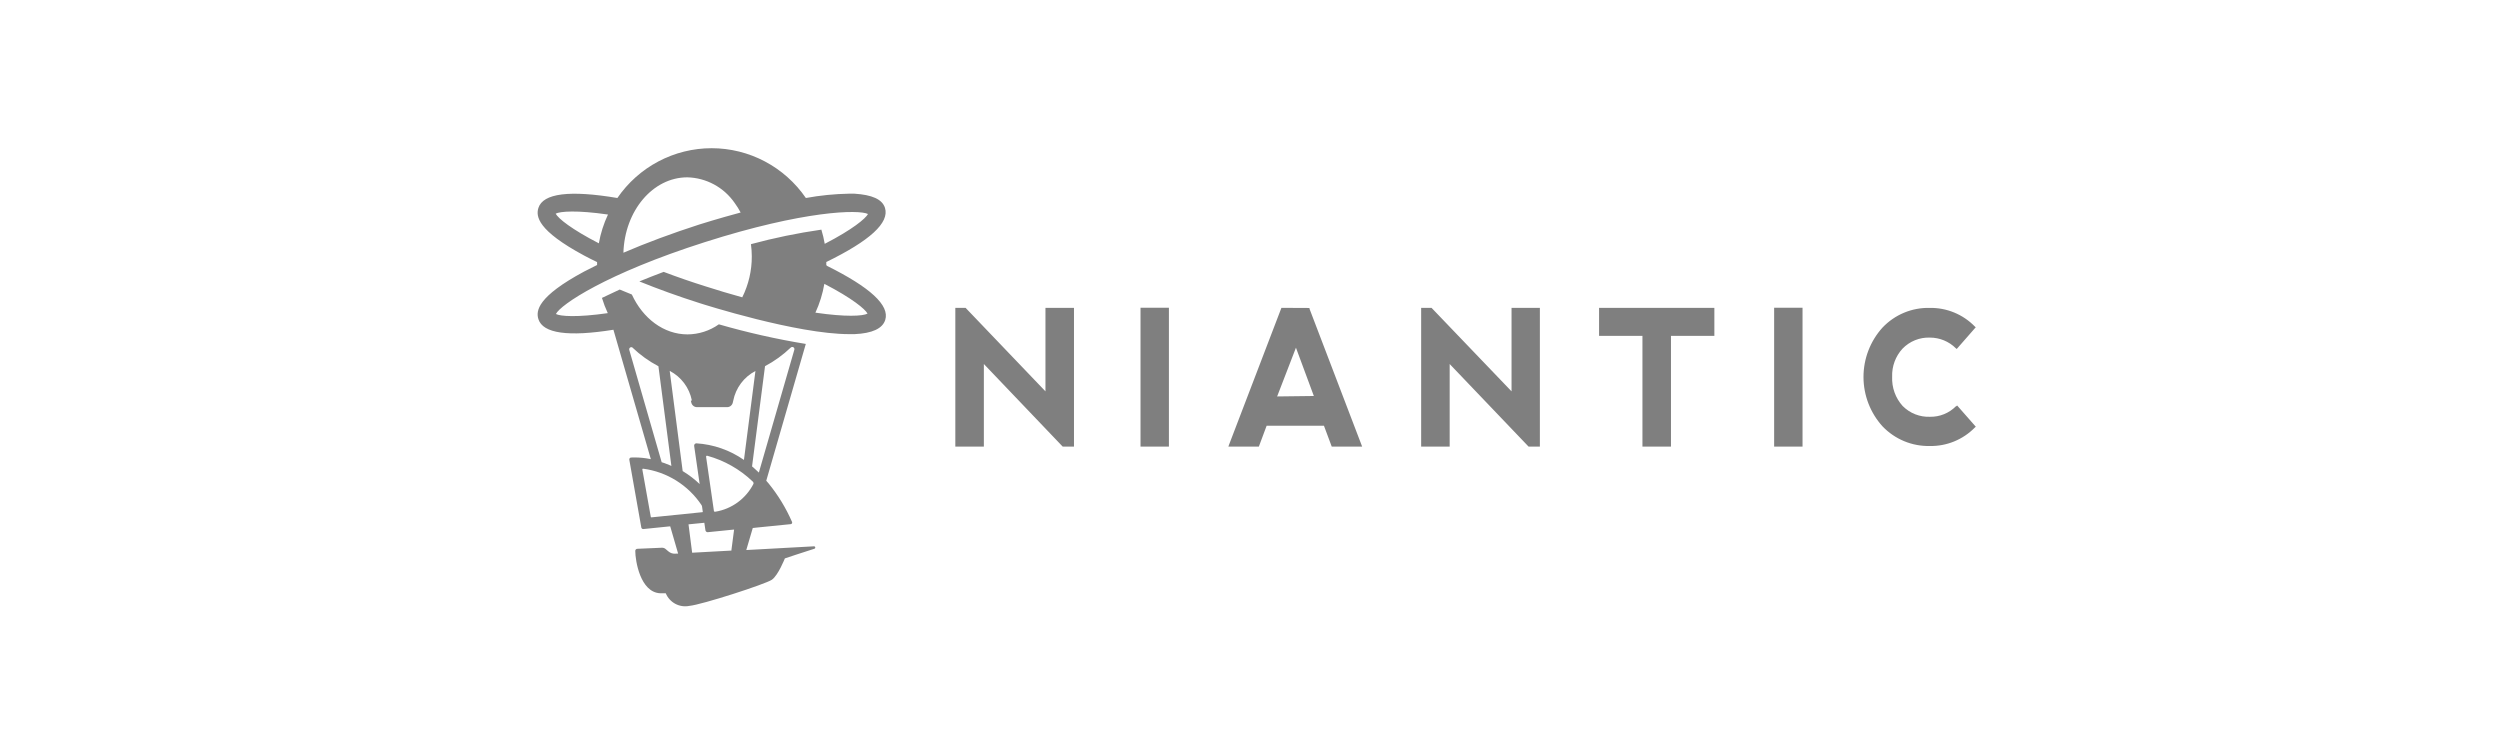 <svg width="888" height="268" viewBox="0 0 888 268" fill="none" xmlns="http://www.w3.org/2000/svg">
<path fill-rule="evenodd" clip-rule="evenodd" d="M293.5 94.111C293.5 93.972 293.5 93.832 293.5 93.67C293.5 93.507 293.5 93.275 293.5 93.066C308.954 85.517 316.002 79.13 314.344 73.835C313.377 70.769 309.738 69.19 303.473 68.795H301.539C296.408 68.894 291.295 69.407 286.245 70.328C282.498 64.871 277.495 60.412 271.665 57.332C265.835 54.252 259.351 52.643 252.769 52.643C246.187 52.643 239.704 54.252 233.873 57.332C228.043 60.412 223.04 64.871 219.293 70.328C202.341 67.471 192.898 68.656 191.24 73.858C190.296 76.855 190.941 81.871 207.477 90.766C208.929 91.533 210.449 92.322 212.084 93.089C212.084 93.298 212.084 93.507 212.084 93.692C212.084 93.879 212.084 93.972 212.084 94.134C210.495 94.923 208.975 95.69 207.477 96.456C190.941 105.352 190.296 110.392 191.24 113.365C192.853 118.428 201.812 119.705 217.888 117.127L231.177 163.09L229.496 162.789C227.735 162.53 225.954 162.436 224.176 162.51C224.079 162.512 223.984 162.535 223.898 162.577C223.811 162.619 223.734 162.68 223.673 162.755C223.612 162.83 223.567 162.917 223.543 163.012C223.518 163.105 223.514 163.204 223.531 163.299L227.792 187.361C227.825 187.534 227.922 187.687 228.063 187.79C228.204 187.894 228.378 187.94 228.552 187.918L237.879 186.966H238.063L240.873 196.651H240.113C239.624 196.717 239.126 196.677 238.653 196.533C238.18 196.389 237.743 196.144 237.372 195.815C236.452 195.119 236.198 194.491 234.931 194.561L226.364 194.932C226.172 194.939 225.99 195.02 225.857 195.158C225.724 195.297 225.649 195.483 225.649 195.676C225.649 199.136 227.4 210.354 234.471 210.726C234.977 210.726 235.645 210.726 236.474 210.726C237.143 212.335 238.343 213.661 239.872 214.478C241.4 215.295 243.162 215.553 244.858 215.209C249.234 214.814 271.943 207.474 274.177 205.918C276.411 204.362 278.783 198.347 278.783 198.347C278.783 198.347 285.693 196.024 289.286 194.909C289.384 194.876 289.467 194.808 289.52 194.719C289.574 194.629 289.594 194.524 289.577 194.421C289.561 194.317 289.509 194.224 289.43 194.156C289.351 194.088 289.251 194.05 289.148 194.05L265.079 195.374L267.383 187.547L269.087 187.361L280.879 186.176C280.965 186.168 281.048 186.14 281.121 186.094C281.195 186.048 281.256 185.985 281.301 185.91C281.346 185.836 281.372 185.752 281.38 185.665C281.386 185.578 281.372 185.491 281.34 185.41C279.194 180.48 276.389 175.869 273.002 171.707L272.173 170.755L286.222 122.167C275.801 120.455 265.489 118.128 255.337 115.2C252.076 117.504 248.195 118.751 244.213 118.776C235.714 118.776 228.321 113.063 224.429 104.609L220.122 102.843C218.003 103.803 215.9 104.794 213.811 105.817C214.374 107.668 215.066 109.476 215.884 111.228C204.898 112.807 198.979 112.343 197.459 111.53C199.094 108.232 215.308 97.177 250.431 85.982C285.555 74.787 305.085 74.369 308.31 76.018C307.481 77.597 302.897 81.476 292.947 86.609C292.654 84.905 292.255 83.222 291.75 81.569C283.317 82.779 274.965 84.501 266.738 86.725C266.929 88.157 267.029 89.6 267.037 91.045C267.06 96.1 265.9 101.089 263.652 105.608C259.214 104.384 254.807 103.068 250.431 101.659C245.502 100.111 240.605 98.415 235.737 96.573C232.835 97.656 229.956 98.787 227.1 99.964C233.756 102.658 240.919 105.259 248.52 107.674C249.971 108.139 283.067 118.684 301.631 118.684H303.565C309.807 118.405 313.469 116.709 314.436 113.643C316.071 108.441 309.046 102.031 293.707 94.413L293.5 94.111ZM231.453 183.761C231.42 183.772 231.385 183.775 231.35 183.769C231.315 183.764 231.282 183.751 231.253 183.73C231.224 183.71 231.2 183.684 231.183 183.653C231.166 183.622 231.156 183.587 231.154 183.552L228.16 166.783C228.152 166.742 228.153 166.699 228.165 166.658C228.177 166.618 228.199 166.581 228.229 166.551C228.259 166.521 228.295 166.499 228.335 166.487C228.375 166.475 228.418 166.473 228.459 166.481C232.626 167.033 236.63 168.471 240.203 170.701C243.777 172.932 246.84 175.903 249.188 179.418C249.284 179.582 249.347 179.764 249.372 179.952L249.625 181.764C249.629 181.784 249.628 181.805 249.622 181.824C249.617 181.844 249.607 181.862 249.594 181.877C249.581 181.893 249.564 181.906 249.546 181.914C249.528 181.922 249.507 181.927 249.487 181.926L231.453 183.761ZM259.874 195.56L245.848 196.326L244.559 186.246L246.194 186.084L250.178 185.689L250.57 188.36C250.603 188.559 250.709 188.738 250.867 188.862C251.024 188.987 251.222 189.048 251.422 189.033L259.483 188.22L260.75 188.104L259.782 195.536L259.874 195.56ZM267.659 171.823C266.325 174.438 264.4 176.7 262.039 178.426C259.679 180.153 256.95 181.296 254.07 181.764C253.84 181.764 253.61 181.764 253.587 181.508L250.8 162.231C250.794 162.178 250.801 162.123 250.821 162.073C250.84 162.023 250.872 161.978 250.914 161.944C250.955 161.909 251.004 161.886 251.056 161.875C251.109 161.864 251.163 161.867 251.214 161.883C257.253 163.537 262.792 166.673 267.337 171.011C267.456 171.1 267.547 171.222 267.6 171.361C267.653 171.501 267.665 171.653 267.636 171.8L267.659 171.823ZM280.879 123.468C280.999 123.345 281.156 123.267 281.325 123.246C281.494 123.224 281.665 123.26 281.812 123.349C281.958 123.437 282.07 123.573 282.131 123.733C282.191 123.894 282.196 124.07 282.146 124.234L269.548 167.851C268.933 167.248 268.304 166.667 267.659 166.109L267.129 165.668L271.736 130.064C275.063 128.299 278.132 126.08 280.856 123.468H280.879ZM245.387 142.303L245.572 143.093C245.707 143.585 246.016 144.01 246.44 144.288C246.864 144.566 247.374 144.678 247.875 144.603H257.963C258.463 144.678 258.974 144.566 259.398 144.288C259.822 144.01 260.131 143.585 260.266 143.093L260.45 142.303C260.893 140.065 261.832 137.957 263.196 136.135C264.56 134.313 266.314 132.825 268.327 131.783L264.25 163.369C259.254 159.885 253.408 157.845 247.345 157.47C247.233 157.472 247.123 157.499 247.021 157.546C246.919 157.594 246.829 157.663 246.755 157.748C246.682 157.834 246.626 157.934 246.593 158.041C246.56 158.149 246.549 158.263 246.562 158.376L248.52 171.939C246.764 170.256 244.834 168.769 242.762 167.503L242.486 167.341L237.879 131.736C239.893 132.779 241.647 134.267 243.01 136.088C244.374 137.91 245.313 140.019 245.756 142.257L245.387 142.303ZM224.659 123.468C227.41 126.095 230.51 128.323 233.872 130.087L238.478 165.506L237.902 165.25L236.037 164.507L235.023 164.182L223.508 124.257C223.471 124.104 223.482 123.943 223.54 123.796C223.598 123.649 223.7 123.524 223.831 123.438C223.962 123.351 224.116 123.307 224.273 123.313C224.429 123.318 224.58 123.373 224.705 123.468H224.659ZM197.39 75.879C198.979 75.066 204.921 74.601 215.953 76.204C214.427 79.451 213.335 82.887 212.706 86.423C203.148 81.499 198.242 77.621 197.39 75.879ZM248.358 79.757C238.708 82.87 229.519 86.284 221.435 89.768C221.895 74.88 231.868 62.989 244.144 62.989C247.458 63.069 250.707 63.935 253.628 65.517C256.549 67.098 259.06 69.351 260.957 72.093C261.744 73.17 262.452 74.303 263.076 75.484C254.946 77.667 248.957 79.572 248.358 79.757ZM289.631 111.065C291.136 107.808 292.204 104.364 292.809 100.823C302.736 105.956 307.319 109.811 308.148 111.391C306.513 112.297 300.295 112.621 289.7 111.065H289.631ZM694.754 144.301C693.546 145.515 692.109 146.471 690.524 147.114C688.944 147.756 687.249 148.071 685.545 148.041C683.75 148.114 681.959 147.811 680.283 147.152C678.613 146.492 677.094 145.49 675.824 144.208C674.554 142.81 673.576 141.173 672.936 139.392C672.296 137.61 672.01 135.719 672.091 133.826C671.962 130.137 673.285 126.545 675.777 123.839C677.037 122.537 678.55 121.516 680.226 120.839C681.902 120.164 683.697 119.848 685.497 119.914C688.944 119.909 692.252 121.268 694.711 123.7L695.031 123.955L701.782 116.245L701.433 115.943C699.347 113.811 696.855 112.129 694.1 110.999C691.35 109.869 688.4 109.315 685.43 109.37C682.308 109.293 679.209 109.872 676.326 111.072C673.442 112.272 670.84 114.065 668.682 116.338C664.328 121.13 661.912 127.395 661.912 133.896C661.912 140.397 664.328 146.662 668.682 151.454C670.854 153.717 673.461 155.504 676.345 156.703C679.233 157.902 682.332 158.487 685.449 158.422C688.419 158.478 691.369 157.926 694.119 156.8C696.869 155.675 699.366 153.998 701.457 151.872L701.806 151.57L695.169 144.022L694.85 144.301M630.174 158.631H640.261V109.3H630.174V158.631ZM567.99 109.347V119.31H583.396V158.631H593.532V119.31H608.943V109.347H567.966M536.9 109.347V139.006L508.613 109.486L508.498 109.347H504.794V158.631H514.925V129.297L542.815 158.492L542.954 158.631H546.964V109.347H536.852M460.318 123.491L466.675 140.655L453.639 140.817L460.318 123.514V123.491ZM455.159 109.347L436.549 157.981L436.319 158.631H447.144L449.908 151.222H470.268L473.031 158.631H483.835L465.132 109.672V109.393L455.159 109.347ZM405.111 158.631H415.199V109.3H405.111V158.631ZM371.347 109.347V139.006L343.11 109.486L342.995 109.347H339.333V158.631H349.467V129.297L377.335 158.492L377.474 158.631H381.481V109.347H371.37" fill="black" fill-opacity="0.5"/>
</svg>
